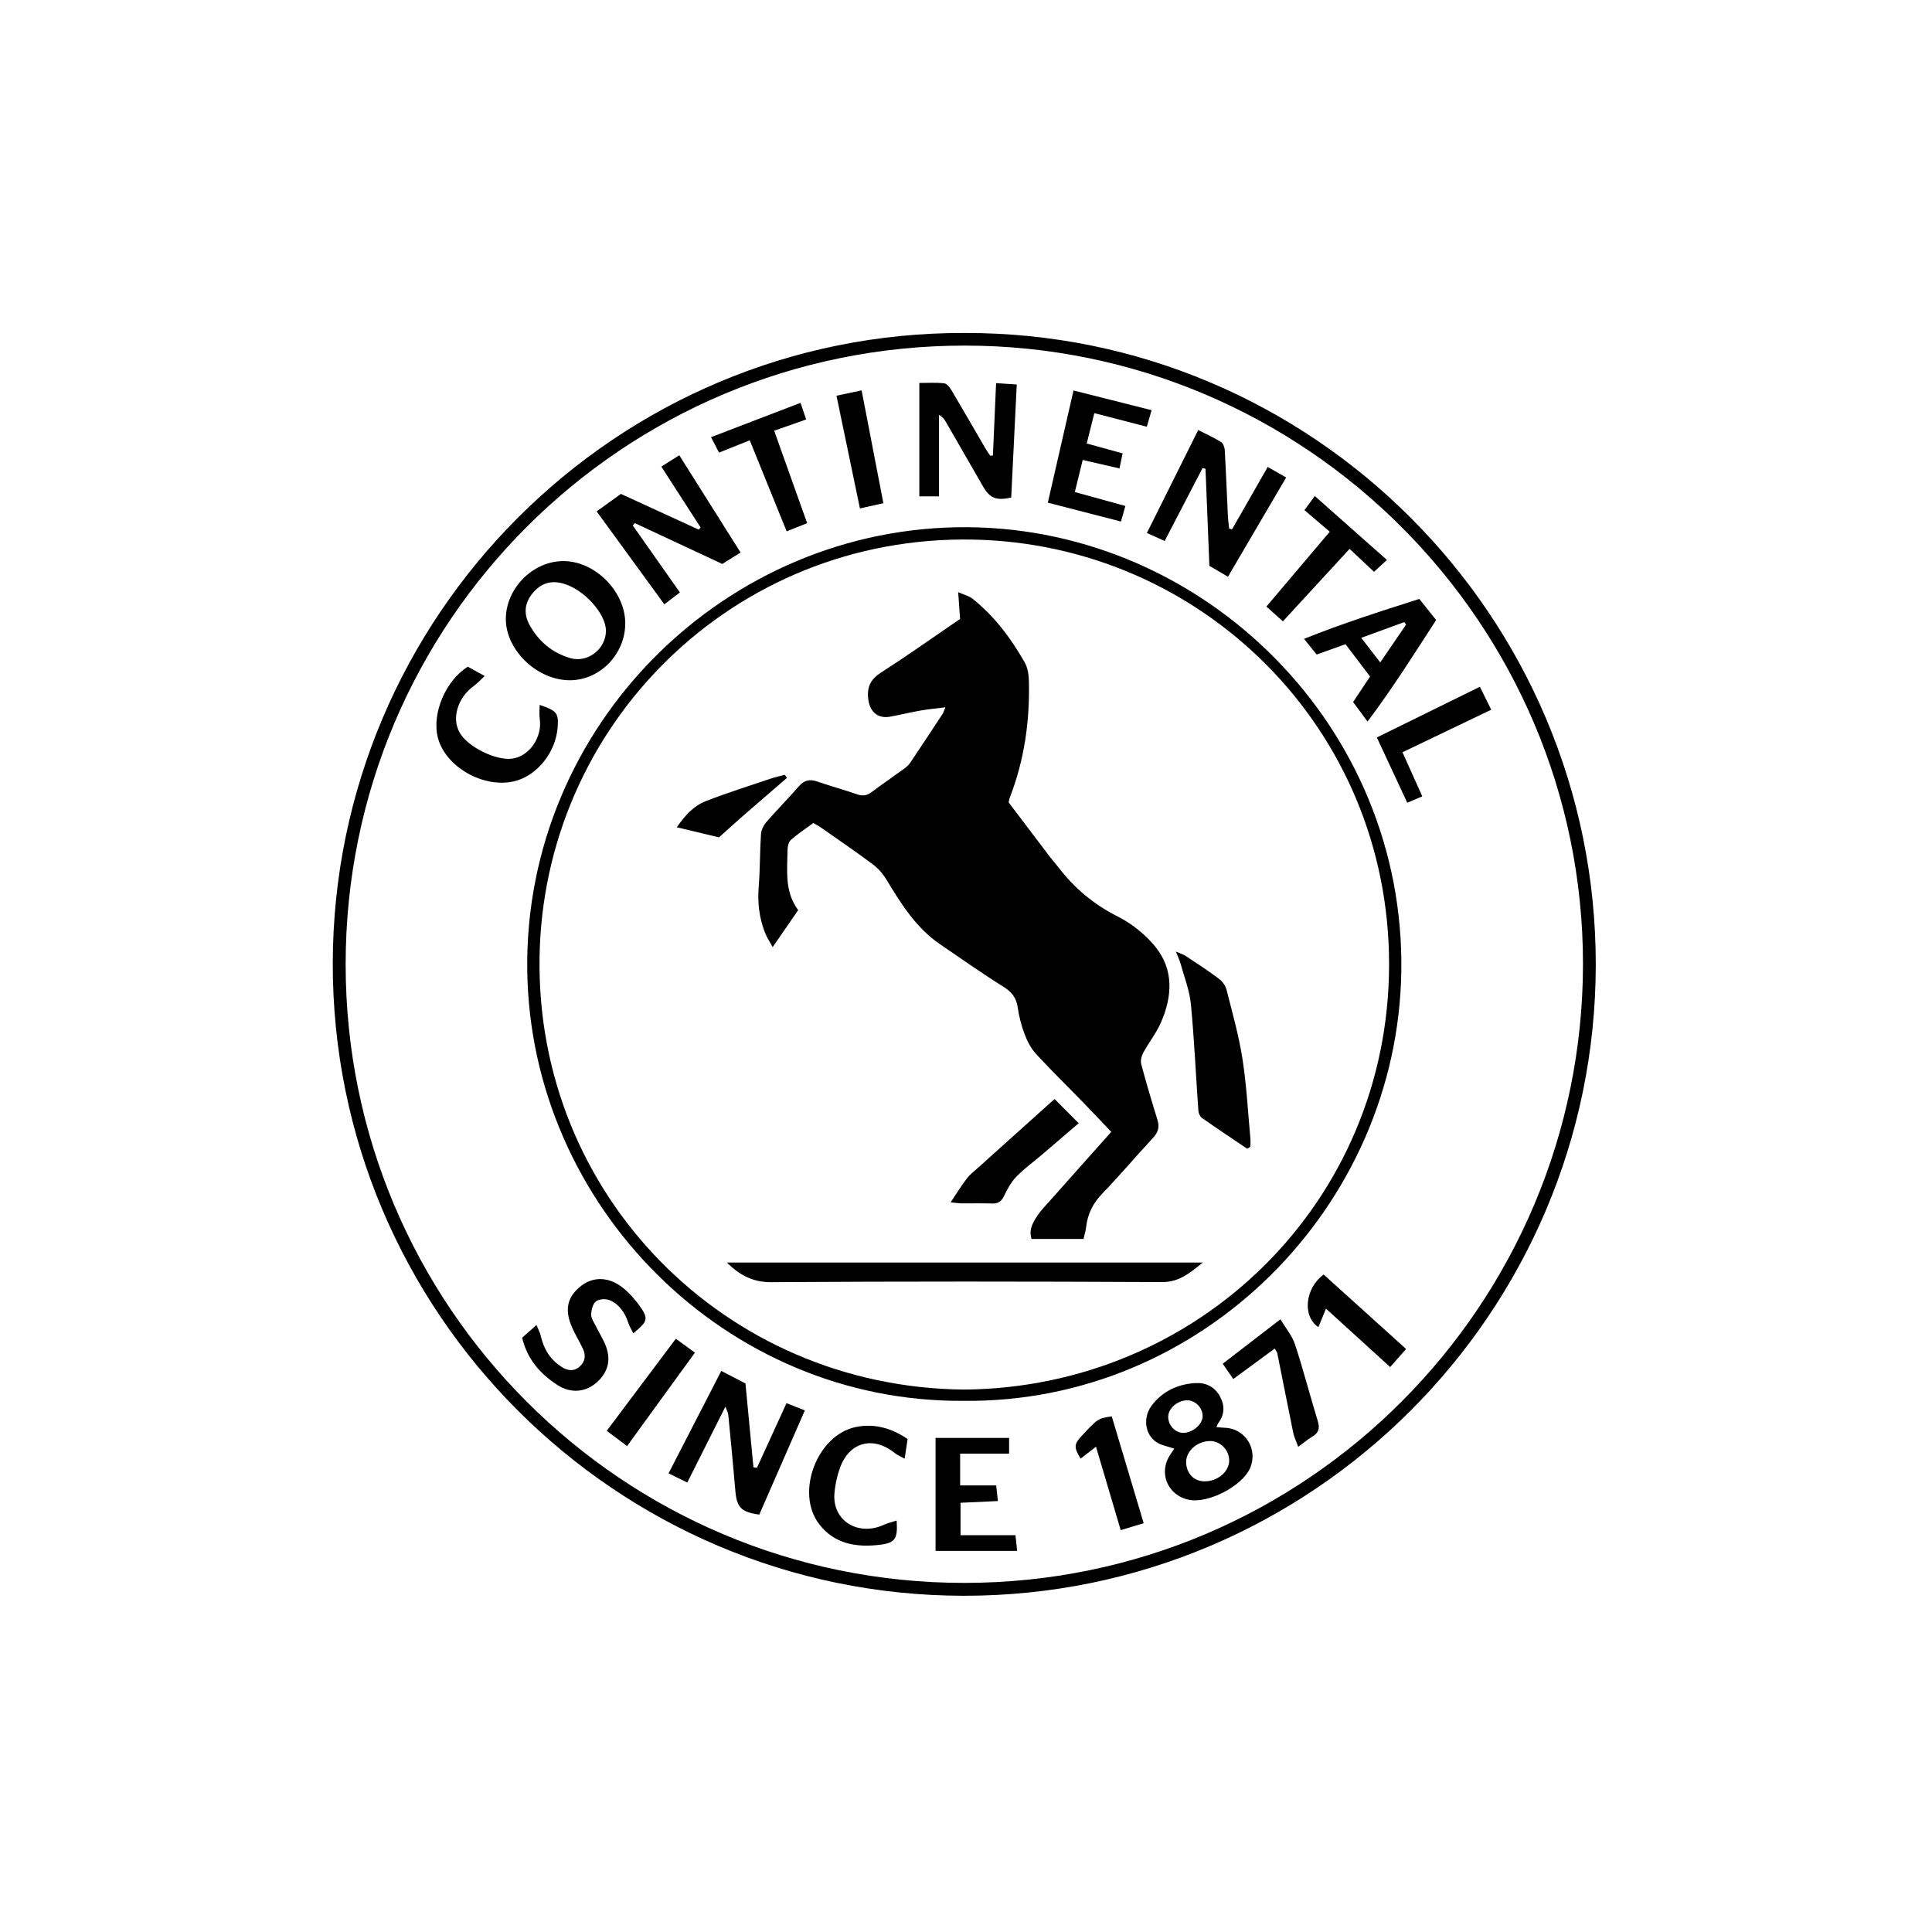 <svg width="150" height="150" viewBox="0 0 150 150" fill="none" xmlns="http://www.w3.org/2000/svg">
<path fill-rule="evenodd" clip-rule="evenodd" d="M122.903 74.847C122.902 48.428 101.375 26.832 74.896 26.832C48.386 26.831 26.846 48.268 26.836 74.852C26.825 101.383 48.31 122.896 74.867 122.896C101.524 122.895 122.878 101.238 122.903 74.847M74.907 25.852C101.925 25.802 123.933 47.851 123.895 74.941C123.856 101.943 101.879 123.914 74.826 123.895C47.791 123.875 25.799 101.863 25.836 74.792C25.873 47.807 47.839 25.763 74.907 25.852" fill="black"/>
<path fill-rule="evenodd" clip-rule="evenodd" d="M74.835 107.886C93.062 107.744 107.825 93.33 107.848 74.901C107.87 56.567 93.286 42.216 75.503 41.893C56.929 41.556 42.146 56.295 41.89 74.367C41.629 92.759 56.255 107.7 74.835 107.886M74.784 108.761C56.341 108.893 41.18 93.644 40.936 75.34C40.683 56.349 56.328 40.767 75.185 40.933C93.602 41.095 109.095 56.454 108.797 75.436C108.51 93.671 93.35 108.972 74.784 108.761" fill="black"/>
<path fill-rule="evenodd" clip-rule="evenodd" d="M57.498 42.898C56.955 43.236 56.523 43.506 56.077 43.784C53.804 42.724 51.55 41.671 49.296 40.619C49.24 40.678 49.183 40.736 49.127 40.795C50.331 42.506 51.535 44.217 52.788 45.997C52.386 46.303 52.011 46.589 51.578 46.918C49.818 44.501 48.102 42.145 46.325 39.705C46.982 39.23 47.584 38.794 48.204 38.346C50.248 39.284 52.243 40.2 54.238 41.116L54.397 40.958C53.393 39.401 52.389 37.845 51.346 36.228C51.815 35.931 52.239 35.663 52.739 35.346C54.339 37.885 55.902 40.365 57.498 42.898" fill="black"/>
<path fill-rule="evenodd" clip-rule="evenodd" d="M93.029 33.388C93.667 33.715 94.255 33.979 94.797 34.316C94.963 34.419 95.076 34.72 95.089 34.937C95.186 36.628 95.249 38.321 95.331 40.014C95.347 40.356 95.394 40.697 95.428 41.038C95.504 41.058 95.579 41.078 95.656 41.098C96.564 39.508 97.473 37.919 98.425 36.253C98.921 36.538 99.353 36.785 99.856 37.073C98.337 39.663 96.854 42.192 95.338 44.777C94.811 44.468 94.356 44.202 93.896 43.932C93.795 41.399 93.695 38.896 93.595 36.392C93.518 36.377 93.44 36.362 93.362 36.347C92.394 38.211 91.427 40.074 90.424 42.004C89.96 41.794 89.544 41.606 89.045 41.381C90.368 38.726 91.668 36.119 93.029 33.388" fill="black"/>
<path fill-rule="evenodd" clip-rule="evenodd" d="M58.769 113.959C59.524 112.308 60.279 110.657 61.064 108.941C61.539 109.129 61.964 109.298 62.488 109.505C61.291 112.24 60.117 114.926 58.95 117.594C57.536 117.396 57.2 117.026 57.093 115.744C56.927 113.766 56.732 111.792 56.541 109.816C56.527 109.676 56.445 109.543 56.322 109.207C55.295 111.251 54.351 113.133 53.361 115.104C52.881 114.869 52.434 114.649 51.907 114.391C53.275 111.733 54.617 109.125 55.999 106.441C56.654 106.779 57.259 107.09 57.877 107.409C58.086 109.602 58.292 111.76 58.497 113.919C58.588 113.932 58.678 113.945 58.769 113.959" fill="black"/>
<path fill-rule="evenodd" clip-rule="evenodd" d="M77.336 29.745C77.912 29.783 78.382 29.814 78.94 29.852C78.793 32.849 78.651 35.75 78.51 38.633C77.328 38.883 76.848 38.68 76.316 37.755C75.36 36.092 74.404 34.429 73.444 32.768C73.326 32.563 73.188 32.37 72.904 32.208V38.536H71.376V29.734C71.945 29.734 72.632 29.687 73.305 29.761C73.522 29.784 73.754 30.097 73.891 30.328C74.781 31.824 75.645 33.334 76.521 34.838C76.63 35.025 76.758 35.201 76.877 35.382C76.948 35.376 77.019 35.37 77.09 35.364C77.171 33.527 77.251 31.691 77.336 29.745" fill="black"/>
<path fill-rule="evenodd" clip-rule="evenodd" d="M47.045 48.968C47.037 47.617 45.318 45.748 43.718 45.303C42.766 45.037 41.995 45.296 41.379 46.023C40.74 46.779 40.627 47.634 41.11 48.512C41.818 49.797 42.874 50.692 44.292 51.1C45.638 51.488 47.053 50.37 47.045 48.968M48.544 48.402C48.542 50.788 46.58 52.806 44.254 52.815C41.722 52.825 39.274 50.49 39.273 48.065C39.273 45.673 41.384 43.553 43.756 43.562C46.217 43.572 48.546 45.926 48.544 48.402" fill="black"/>
<path fill-rule="evenodd" clip-rule="evenodd" d="M91.893 111.248C92.62 111.228 93.375 110.566 93.374 109.95C93.374 109.279 92.781 108.693 92.129 108.721C91.36 108.753 90.672 109.39 90.699 110.044C90.726 110.708 91.278 111.264 91.893 111.248M93.516 115.012C94.545 115.017 95.45 114.244 95.434 113.371C95.419 112.561 94.734 111.876 93.945 111.881C92.96 111.887 92.091 112.649 92.092 113.506C92.094 114.38 92.687 115.008 93.516 115.012M91.169 112.473C90.657 112.295 90.172 112.22 89.797 111.976C88.888 111.385 88.716 110.053 89.418 109.125C90.263 108.01 91.441 107.46 92.818 107.382C93.627 107.337 94.306 107.671 94.713 108.408C95.102 109.114 95.087 109.815 94.592 110.48C94.542 110.546 94.519 110.633 94.443 110.8C94.709 110.822 94.915 110.846 95.122 110.854C96.695 110.916 97.695 112.543 97.051 113.995C96.433 115.389 93.795 116.752 92.31 116.444C90.61 116.091 89.9 114.287 90.904 112.871C90.992 112.747 91.073 112.618 91.169 112.473" fill="black"/>
<path fill-rule="evenodd" clip-rule="evenodd" d="M109.171 48.49C109.122 48.428 109.073 48.365 109.024 48.302C107.946 48.696 106.867 49.089 105.683 49.521C106.208 50.199 106.637 50.752 107.163 51.43C107.878 50.384 108.524 49.437 109.171 48.49M105.054 54.506C105.51 53.822 105.915 53.213 106.371 52.528C105.75 51.709 105.136 50.9 104.466 50.016C103.733 50.278 103.01 50.537 102.227 50.817C101.933 50.453 101.646 50.099 101.243 49.601C104.242 48.399 107.192 47.456 110.197 46.502C110.631 47.047 111.043 47.565 111.501 48.14C109.79 50.779 108.131 53.42 106.176 56.022C105.738 55.43 105.413 54.99 105.054 54.506" fill="black"/>
<path fill-rule="evenodd" clip-rule="evenodd" d="M89.411 31.848C89.263 32.357 89.159 32.712 89.037 33.132C87.666 32.776 86.364 32.438 84.964 32.075C84.753 32.917 84.572 33.637 84.373 34.434C85.332 34.698 86.202 34.937 87.159 35.2C87.078 35.592 87.009 35.924 86.917 36.369C85.957 36.148 85.062 35.943 84.06 35.712C83.851 36.566 83.659 37.348 83.45 38.202C84.804 38.575 86.061 38.922 87.375 39.285C87.254 39.712 87.153 40.066 87.031 40.492C85.134 40.003 83.29 39.528 81.353 39.028C82.01 36.159 82.658 33.327 83.347 30.316C85.385 30.831 87.352 31.328 89.411 31.848" fill="black"/>
<path fill-rule="evenodd" clip-rule="evenodd" d="M77.477 116.541C76.46 116.588 75.539 116.63 74.576 116.675V119.193H78.841C78.882 119.578 78.92 119.93 78.972 120.411H72.636V111.639H78.346V112.86H74.545V115.329H77.343C77.387 115.726 77.422 116.049 77.477 116.541" fill="black"/>
<path fill-rule="evenodd" clip-rule="evenodd" d="M49.167 103.517C49.019 103.211 48.87 102.976 48.786 102.719C48.532 101.943 48.102 101.282 47.355 100.954C47.05 100.82 46.517 100.846 46.272 101.037C46.021 101.231 45.903 101.715 45.9 102.073C45.897 102.378 46.13 102.69 46.278 102.989C46.495 103.429 46.751 103.851 46.952 104.298C47.481 105.474 47.262 106.497 46.331 107.328C45.474 108.092 44.332 108.207 43.295 107.542C41.943 106.675 40.93 105.525 40.539 103.862C40.877 103.56 41.202 103.269 41.652 102.868C41.796 103.229 41.929 103.468 41.986 103.724C42.209 104.73 42.714 105.543 43.579 106.11C44.04 106.412 44.526 106.514 44.995 106.107C45.449 105.713 45.497 105.225 45.255 104.711C44.989 104.146 44.654 103.613 44.406 103.041C43.807 101.662 44.046 100.665 45.132 99.826C46.069 99.102 47.269 99.123 48.341 99.969C48.824 100.35 49.253 100.826 49.615 101.325C50.374 102.371 50.319 102.581 49.167 103.517" fill="black"/>
<path fill-rule="evenodd" clip-rule="evenodd" d="M36.316 51.76C36.717 51.981 37.102 52.193 37.631 52.484C37.3 52.791 37.075 53.049 36.805 53.243C35.546 54.149 35.046 55.739 35.683 56.873C36.309 57.985 38.494 59.07 39.769 58.901C41.096 58.726 42.117 57.236 41.906 55.822C41.855 55.482 41.898 55.127 41.898 54.731C43.228 55.172 43.374 55.365 43.297 56.447C43.158 58.414 41.688 60.245 39.914 60.66C37.504 61.224 34.544 59.512 33.986 57.232C33.533 55.383 34.583 52.863 36.316 51.76" fill="black"/>
<path fill-rule="evenodd" clip-rule="evenodd" d="M70.468 111.726C70.391 112.238 70.326 112.665 70.237 113.251C69.885 113.054 69.647 112.961 69.457 112.807C67.808 111.472 65.958 111.942 65.228 113.934C64.992 114.576 64.839 115.27 64.785 115.951C64.614 118.072 66.628 119.313 68.648 118.375C68.943 118.239 69.269 118.168 69.616 118.055C69.707 119.449 69.512 119.783 68.359 119.93C66.525 120.162 64.782 119.895 63.586 118.317C61.743 115.888 63.433 111.428 66.428 110.797C67.863 110.495 69.206 110.867 70.468 111.726" fill="black"/>
<path fill-rule="evenodd" clip-rule="evenodd" d="M99.603 48.241C99.148 47.833 98.757 47.484 98.321 47.094C99.98 45.136 101.587 43.238 103.244 41.282C102.568 40.707 101.949 40.18 101.276 39.608C101.533 39.257 101.761 38.947 102.08 38.512C103.974 40.19 105.798 41.806 107.679 43.472C107.282 43.839 106.998 44.103 106.681 44.395C106.044 43.798 105.451 43.243 104.781 42.615C103.036 44.511 101.353 46.34 99.603 48.241" fill="black"/>
<path fill-rule="evenodd" clip-rule="evenodd" d="M61.076 41.251C60.118 38.889 59.184 36.586 58.21 34.185C57.397 34.511 56.645 34.813 55.824 35.142C55.635 34.776 55.458 34.432 55.205 33.942C57.545 33.044 59.801 32.179 62.153 31.277C62.321 31.773 62.445 32.136 62.591 32.565C61.768 32.855 60.999 33.127 60.107 33.442C60.959 35.832 61.799 38.186 62.667 40.62C62.107 40.842 61.623 41.034 61.076 41.251" fill="black"/>
<path fill-rule="evenodd" clip-rule="evenodd" d="M99.413 102.428C99.819 103.113 100.321 103.702 100.545 104.383C101.191 106.351 101.707 108.361 102.315 110.341C102.493 110.919 102.357 111.271 101.855 111.562C101.533 111.749 101.247 111.998 100.794 112.329C100.637 111.896 100.476 111.575 100.406 111.234C99.984 109.184 99.585 107.13 99.171 105.078C99.147 104.957 99.052 104.851 98.971 104.701C97.91 105.481 96.876 106.24 95.751 107.067C95.44 106.616 95.185 106.247 94.932 105.88C96.397 104.752 97.804 103.668 99.413 102.428" fill="black"/>
<path fill-rule="evenodd" clip-rule="evenodd" d="M106.898 57.256C109.559 55.947 112.189 54.653 114.898 53.32C115.196 53.925 115.468 54.474 115.778 55.102C113.486 56.201 111.245 57.275 108.888 58.405C109.401 59.547 109.896 60.651 110.425 61.828C110.022 61.999 109.668 62.15 109.259 62.324C108.465 60.621 107.697 58.972 106.898 57.256" fill="black"/>
<path fill-rule="evenodd" clip-rule="evenodd" d="M86.317 109.968C87.13 112.689 87.948 115.426 88.795 118.26C88.18 118.447 87.641 118.61 87.012 118.801C86.367 116.624 85.741 114.512 85.092 112.321C84.617 112.689 84.262 112.966 83.897 113.249C83.362 112.37 83.383 112.123 83.983 111.481C85.244 110.129 85.244 110.129 86.317 109.968" fill="black"/>
<path fill-rule="evenodd" clip-rule="evenodd" d="M102.948 101.603C102.723 102.152 102.545 102.585 102.36 103.039C101.086 102.192 101.335 99.996 102.767 98.954C104.871 100.854 106.986 102.763 109.168 104.734C108.741 105.219 108.353 105.659 107.933 106.137C106.252 104.609 104.627 103.131 102.948 101.603" fill="black"/>
<path fill-rule="evenodd" clip-rule="evenodd" d="M64.944 30.722C65.627 30.577 66.205 30.455 66.895 30.309C67.46 33.235 68.014 36.107 68.586 39.069C67.956 39.208 67.428 39.326 66.765 39.473C66.154 36.536 65.559 33.676 64.944 30.722" fill="black"/>
<path fill-rule="evenodd" clip-rule="evenodd" d="M48.686 112.271C48.13 111.854 47.656 111.499 47.108 111.089C48.913 108.682 50.669 106.341 52.471 103.939C52.986 104.313 53.427 104.634 53.955 105.018C52.195 107.44 50.474 109.809 48.686 112.271" fill="black"/>
<path fill-rule="evenodd" clip-rule="evenodd" d="M84.124 96.193H80.089C79.86 95.467 80.195 94.918 80.532 94.405C80.822 93.962 81.204 93.576 81.558 93.177C83.107 91.433 84.66 89.694 86.278 87.879C85.467 87.028 84.771 86.287 84.063 85.558C82.849 84.309 81.599 83.093 80.422 81.809C80.032 81.385 79.752 80.823 79.545 80.277C79.294 79.613 79.114 78.909 79.013 78.206C78.906 77.454 78.545 77.01 77.899 76.607C76.234 75.568 74.63 74.431 73.006 73.327C71.12 72.044 69.956 70.166 68.806 68.267C68.539 67.826 68.169 67.406 67.756 67.099C66.432 66.112 65.066 65.181 63.713 64.233C63.552 64.119 63.372 64.032 63.143 63.899C62.553 64.335 61.938 64.74 61.392 65.223C61.214 65.381 61.147 65.74 61.144 66.009C61.122 67.609 60.908 69.246 61.972 70.662C61.31 71.621 60.694 72.514 59.99 73.532C59.747 73.081 59.525 72.754 59.386 72.394C58.947 71.254 58.805 70.078 58.905 68.849C59.016 67.493 58.992 66.127 59.082 64.769C59.103 64.446 59.278 64.081 59.495 63.831C60.313 62.887 61.196 61.997 62.018 61.055C62.428 60.584 62.851 60.47 63.438 60.673C64.471 61.03 65.528 61.319 66.561 61.675C66.99 61.823 67.318 61.764 67.676 61.496C68.497 60.88 69.346 60.301 70.176 59.696C70.354 59.567 70.536 59.418 70.657 59.238C71.505 57.979 72.338 56.711 73.172 55.443C73.241 55.338 73.276 55.21 73.405 54.914C72.673 55.007 72.07 55.06 71.476 55.165C70.685 55.304 69.905 55.498 69.116 55.642C68.121 55.822 67.507 55.23 67.403 54.224C67.305 53.278 67.635 52.707 68.426 52.202C70.212 51.061 71.942 49.831 73.695 48.637C73.97 48.45 74.243 48.259 74.54 48.054C74.495 47.417 74.451 46.806 74.393 45.974C74.87 46.187 75.237 46.27 75.503 46.481C77.205 47.836 78.488 49.55 79.554 51.423C79.785 51.828 79.87 52.36 79.882 52.837C79.964 55.968 79.532 59.021 78.39 61.955C78.367 62.016 78.361 62.084 78.313 62.301C79.357 63.679 80.458 65.136 81.563 66.589C81.752 66.838 81.968 67.066 82.157 67.314C83.405 68.956 84.924 70.222 86.792 71.164C87.876 71.711 88.914 72.542 89.683 73.483C91.163 75.293 91.019 77.388 90.116 79.427C89.758 80.235 89.188 80.946 88.765 81.729C88.626 81.986 88.535 82.356 88.606 82.626C88.99 84.07 89.416 85.503 89.861 86.93C90.033 87.483 89.935 87.895 89.535 88.325C88.199 89.766 86.93 91.271 85.568 92.686C84.849 93.432 84.442 94.259 84.328 95.267C84.293 95.571 84.197 95.867 84.124 96.193" fill="black"/>
<path fill-rule="evenodd" clip-rule="evenodd" d="M93.385 98.023C92.379 98.835 91.557 99.548 90.208 99.541C80.097 99.49 69.985 99.483 59.873 99.547C58.426 99.556 57.422 98.99 56.431 98.023H93.385Z" fill="black"/>
<path fill-rule="evenodd" clip-rule="evenodd" d="M96.839 89.192C95.663 88.397 94.48 87.613 93.319 86.797C93.165 86.69 93.054 86.428 93.04 86.229C92.844 83.472 92.725 80.707 92.46 77.957C92.357 76.889 91.941 75.85 91.655 74.801C91.586 74.55 91.466 74.312 91.294 73.878C91.669 74.044 91.891 74.108 92.074 74.23C92.929 74.797 93.79 75.358 94.611 75.971C94.878 76.17 95.138 76.495 95.218 76.809C95.673 78.597 96.179 80.383 96.464 82.201C96.783 84.244 96.887 86.321 97.079 88.383C97.099 88.596 97.082 88.811 97.082 89.025C97.001 89.081 96.92 89.136 96.839 89.192" fill="black"/>
<path fill-rule="evenodd" clip-rule="evenodd" d="M81.876 85.327C82.505 85.959 83.095 86.552 83.748 87.207C82.807 88.014 81.849 88.838 80.887 89.658C80.225 90.222 79.51 90.734 78.909 91.356C78.504 91.776 78.209 92.327 77.951 92.861C77.745 93.287 77.493 93.459 77.025 93.44C76.245 93.41 75.463 93.436 74.682 93.429C74.471 93.428 74.259 93.394 73.805 93.353C74.294 92.625 74.653 92.03 75.076 91.484C75.332 91.154 75.682 90.895 75.996 90.611C77.766 89.017 79.537 87.425 81.309 85.832C81.504 85.656 81.702 85.482 81.876 85.327" fill="black"/>
<path fill-rule="evenodd" clip-rule="evenodd" d="M61.101 60.394C59.949 61.389 58.794 62.381 57.647 63.381C57.045 63.906 56.456 64.446 55.824 65.013C54.797 64.768 53.748 64.517 52.548 64.231C53.199 63.282 53.879 62.559 54.796 62.201C56.453 61.554 58.154 61.022 59.84 60.451C60.194 60.331 60.562 60.254 60.923 60.157C60.982 60.236 61.042 60.315 61.101 60.394" fill="black"/>
</svg>
